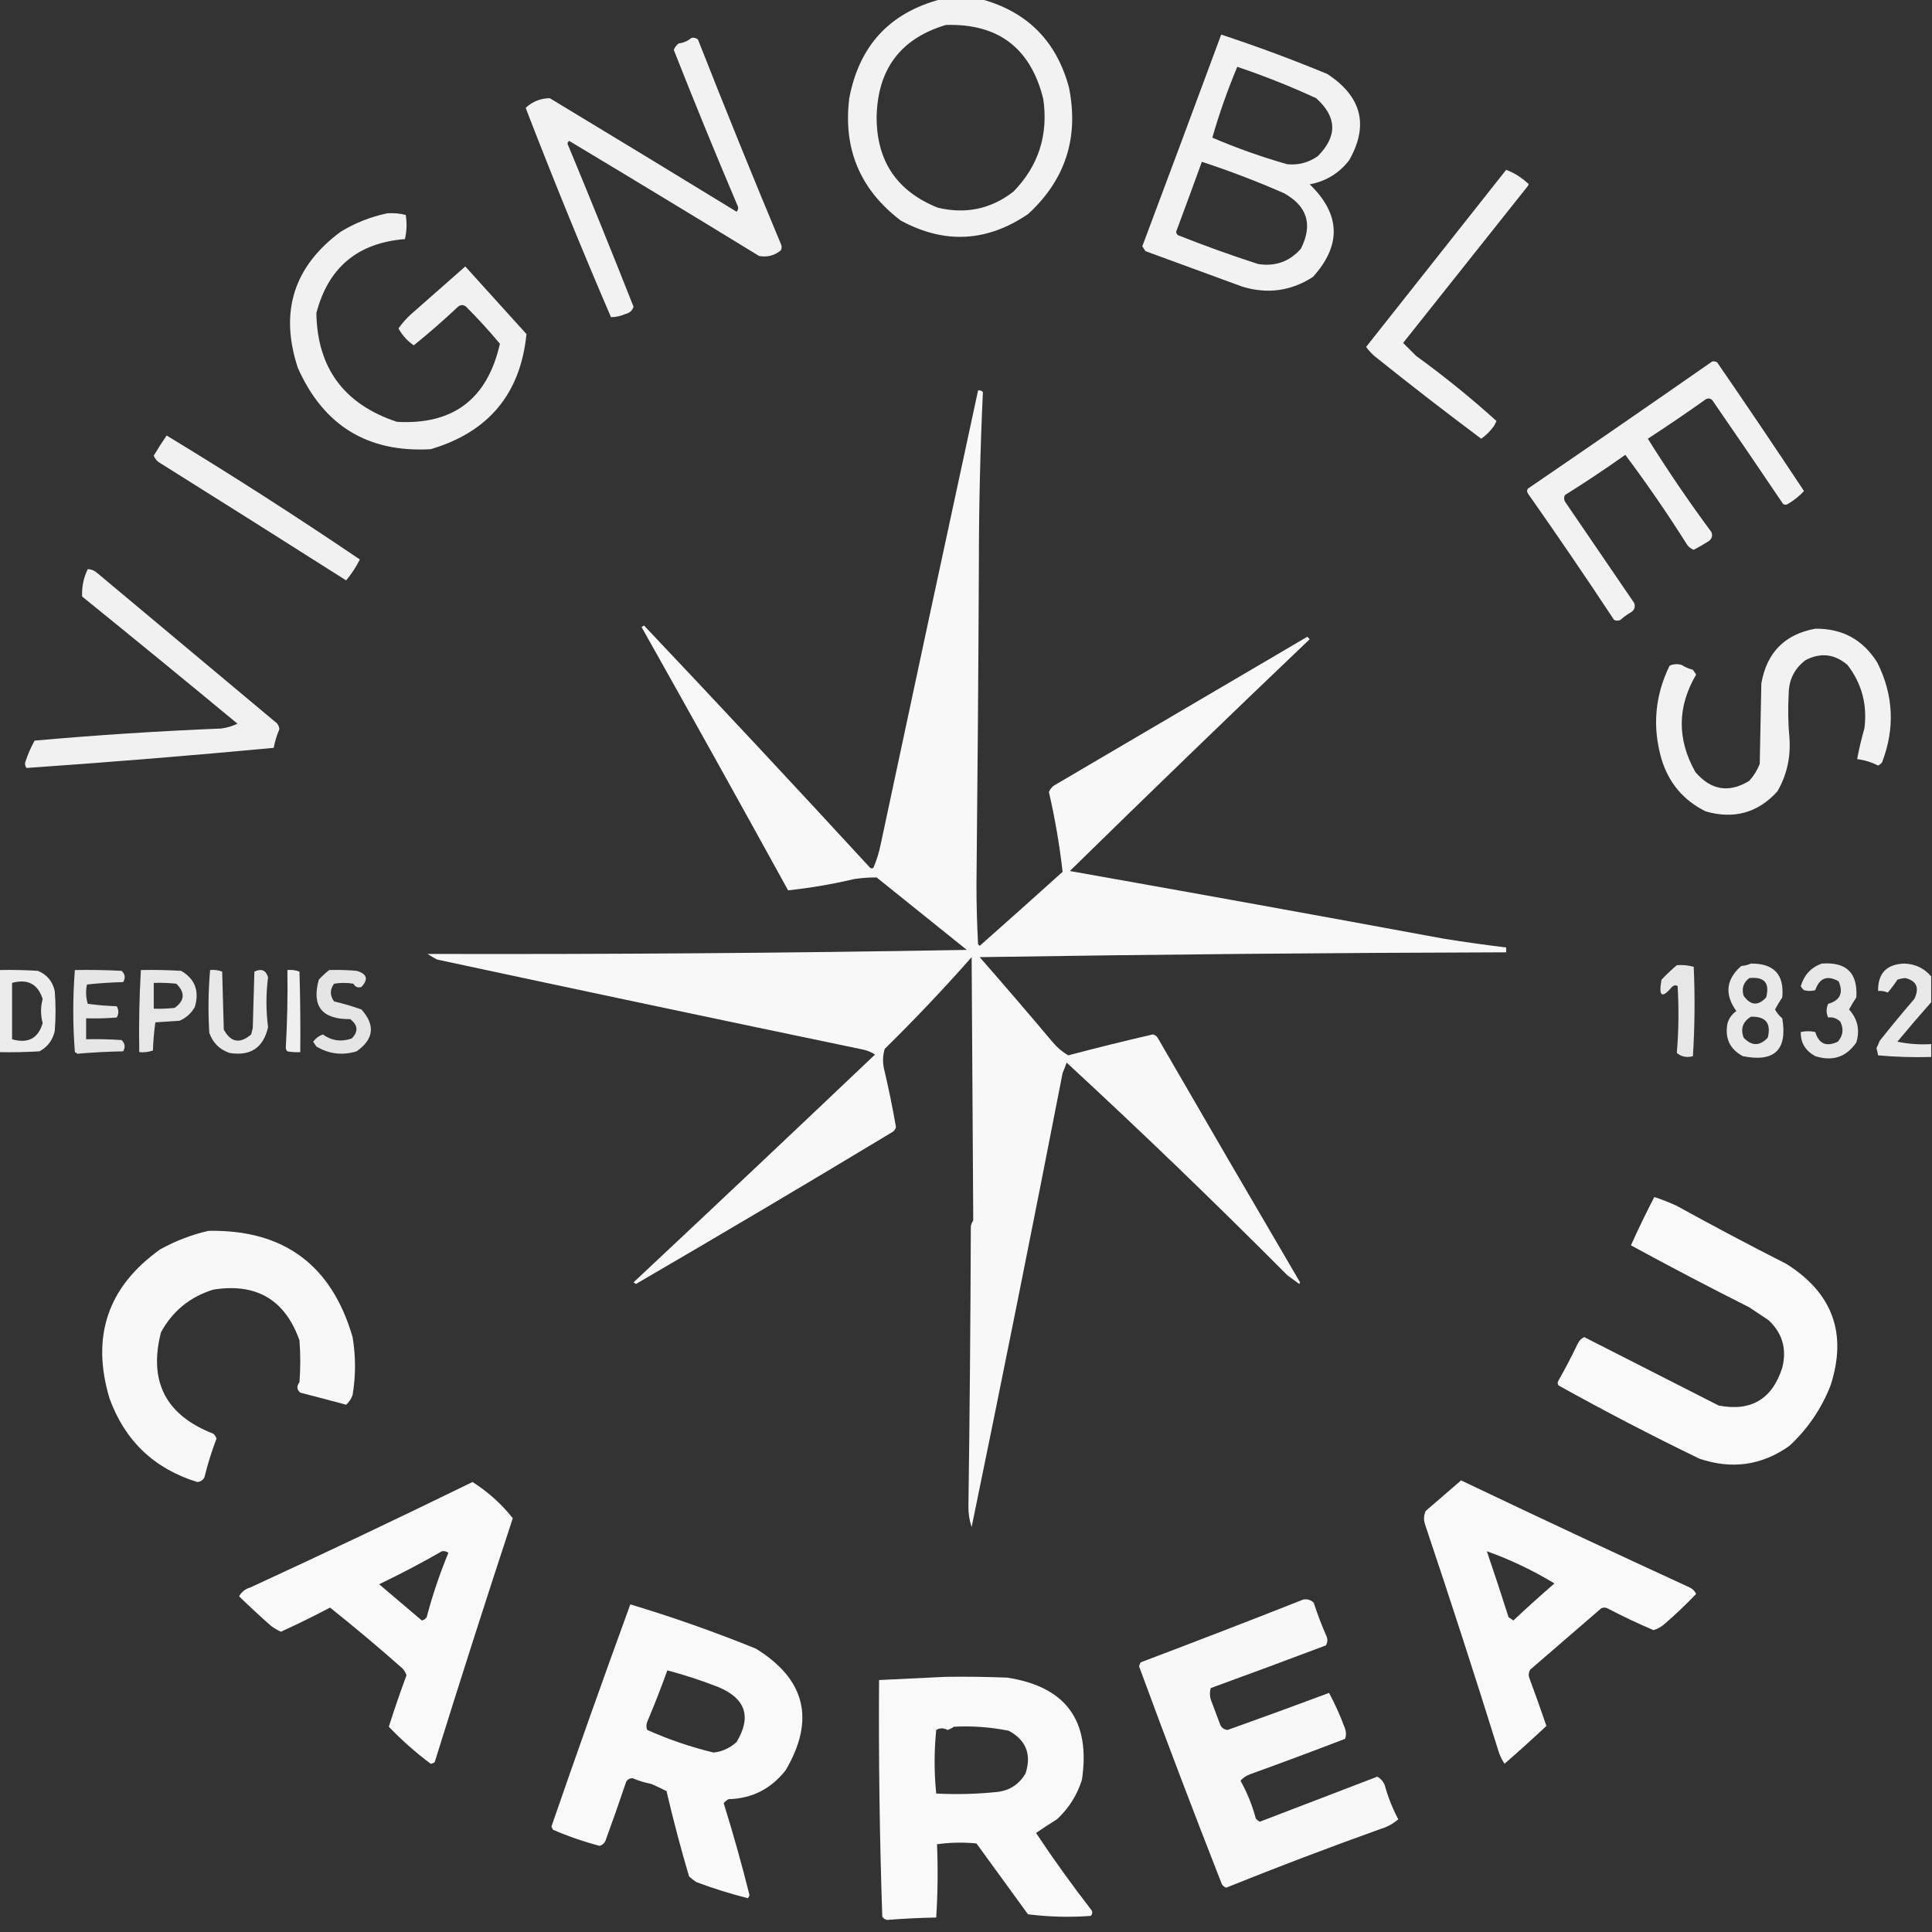 <?xml version="1.0" encoding="UTF-8"?>
<svg xmlns="http://www.w3.org/2000/svg" xmlns:xlink="http://www.w3.org/1999/xlink" version="1.1" width="1200px" height="1200px" style="shape-rendering:geometricPrecision; text-rendering:geometricPrecision; image-rendering:optimizeQuality; fill-rule:evenodd; clip-rule:evenodd">
  <rect width="100%" height="100%" fill="#333333" stroke="none"/>
  <g>
    <path style="opacity:0.937" fill="#fefffe" d="M 584.5,-0.5 C 592.833,-0.5 601.167,-0.5 609.5,-0.5C 638.139,7.306 656.305,25.639 664,54.5C 670.189,85.618 661.689,111.784 638.5,133C 612.919,150.367 586.586,151.7 559.5,137C 534.256,117.841 523.589,92.508 527.5,61C 533.667,28.342 552.667,7.842 584.5,-0.5 Z M 587.5,15.5 C 620.012,14.514 640.179,29.847 648,61.5C 651.218,83.803 645.051,102.969 629.5,119C 615.547,129.81 599.881,133.144 582.5,129C 557.041,118.812 544.374,99.979 544.5,72.5C 545.108,42.883 559.441,23.883 587.5,15.5 Z"></path>
  </g>
  <g>
    <path style="opacity:0.935" fill="#fefffe" d="M 758.5,21.5 C 780.854,28.849 802.854,37.016 824.5,46C 845.8,60.032 850.3,77.865 838,99.5C 831.724,107.613 823.558,112.613 813.5,114.5C 832.68,133.062 833.347,152.228 815.5,172C 801.932,180.806 787.266,182.806 771.5,178C 751.511,170.67 731.511,163.337 711.5,156C 710.833,155 710.167,154 709.5,153C 725.929,109.216 742.262,65.382 758.5,21.5 Z M 768.5,41.5 C 785.129,47.102 801.462,53.602 817.5,61C 830.457,72.624 830.79,84.624 818.5,97C 812.791,101.011 806.458,102.677 799.5,102C 783.622,97.486 768.122,91.986 753,85.5C 757.272,70.601 762.439,55.934 768.5,41.5 Z M 746.5,100.5 C 763.699,106.126 780.699,112.626 797.5,120C 812.028,128.062 815.528,139.562 808,154.5C 800.972,162.472 792.139,165.639 781.5,164C 764.612,158.553 747.945,152.553 731.5,146C 730.978,145.439 730.645,144.772 730.5,144C 735.918,129.47 741.251,114.97 746.5,100.5 Z"></path>
  </g>
  <g>
    <path style="opacity:0.936" fill="#fefffe" d="M 429.5,23.5 C 430.978,23.238 432.311,23.571 433.5,24.5C 450.211,66.998 467.377,109.331 485,151.5C 485.667,152.833 485.667,154.167 485,155.5C 481.076,158.732 476.576,159.899 471.5,159C 432.339,135.031 393.005,111.198 353.5,87.5C 352.417,88.365 352.251,89.365 353,90.5C 366.786,123.735 380.286,157.068 393.5,190.5C 392.76,192.894 391.093,194.394 388.5,195C 385.57,196.318 382.57,196.985 379.5,197C 361.109,154.265 343.442,110.931 326.5,67C 330.746,63.041 335.746,61.041 341.5,61C 380.42,84.491 419.087,107.991 457.5,131.5C 458.614,130.277 458.781,128.944 458,127.5C 444.395,95.464 431.228,63.297 418.5,31C 419.101,29.395 420.101,28.062 421.5,27C 424.599,26.613 427.266,25.446 429.5,23.5 Z"></path>
  </g>
  <g>
    <path style="opacity:0.934" fill="#fefffe" d="M 935.5,105.5 C 940.299,107.277 944.633,109.944 948.5,113.5C 949.521,114.002 949.688,114.668 949,115.5C 923.167,148 897.333,180.5 871.5,213C 874.081,215.65 876.748,218.316 879.5,221C 896.965,233.643 913.631,247.143 929.5,261.5C 929,262.5 928.5,263.5 928,264.5C 925.768,267.659 923.101,270.326 920,272.5C 897.559,255.73 875.392,238.563 853.5,221C 851.649,219.316 849.982,217.483 848.5,215.5C 877.524,178.814 906.524,142.148 935.5,105.5 Z"></path>
  </g>
  <g>
    <path style="opacity:0.931" fill="#fefffe" d="M 240.5,132.5 C 244.437,132.207 248.27,132.54 252,133.5C 252.829,138.533 252.662,143.533 251.5,148.5C 222.172,150.837 203.839,166.17 196.5,194.5C 197.073,228.615 213.74,251.115 246.5,262C 281.432,264.013 302.766,247.846 310.5,213.5C 303.812,205.482 296.812,197.815 289.5,190.5C 287.833,189.167 286.167,189.167 284.5,190.5C 275.636,198.848 266.47,206.848 257,214.5C 253.044,211.785 249.877,208.285 247.5,204C 249.782,200.714 252.449,197.714 255.5,195C 266.667,185.167 277.833,175.333 289,165.5C 301.695,179.526 314.362,193.526 327,207.5C 323.299,244.551 303.466,268.385 267.5,279C 228.436,281.212 200.936,264.378 185,228.5C 173.542,193.798 182.376,165.632 211.5,144C 220.566,138.46 230.233,134.627 240.5,132.5 Z"></path>
  </g>
  <g>
    <path style="opacity:0.935" fill="#fefffe" d="M 1063.5,224.5 C 1064.55,224.351 1065.55,224.517 1066.5,225C 1084.77,251.544 1102.77,278.211 1120.5,305C 1117.56,308.138 1114.23,310.805 1110.5,313C 1109.5,313.667 1108.5,313.667 1107.5,313C 1092.96,291.413 1078.29,269.913 1063.5,248.5C 1062.28,247.386 1060.94,247.219 1059.5,248C 1047.66,256.417 1035.66,264.584 1023.5,272.5C 1035.94,292.387 1049.1,311.72 1063,330.5C 1063.82,332.701 1063.32,334.534 1061.5,336C 1058.4,337.966 1055.23,339.8 1052,341.5C 1050.39,340.899 1049.06,339.899 1048,338.5C 1035.91,319.308 1023.07,300.642 1009.5,282.5C 997.258,291.205 984.758,299.539 972,307.5C 971.333,308.833 971.333,310.167 972,311.5C 986.363,332.521 1000.7,353.521 1015,374.5C 1015.82,376.701 1015.32,378.534 1013.5,380C 1010.99,381.421 1008.66,383.088 1006.5,385C 1005.17,385.667 1003.83,385.667 1002.5,385C 985.026,358.54 967.193,332.373 949,306.5C 948.333,305.5 948.333,304.5 949,303.5C 987.345,277.304 1025.51,250.97 1063.5,224.5 Z"></path>
  </g>
  <g>
    <path style="opacity:0.962" fill="#fefffe" d="M 607.5,242.5 C 608.675,242.281 609.675,242.614 610.5,243.5C 608.839,279.11 608.006,314.777 608,350.5C 607.689,417.002 607.189,483.502 606.5,550C 606.51,562.21 606.843,574.377 607.5,586.5C 607.833,586.833 608.167,587.167 608.5,587.5C 625.679,572.303 642.846,556.97 660,541.5C 658.113,524.86 655.279,508.36 651.5,492C 652.101,490.395 653.101,489.062 654.5,488C 706.992,457.168 759.492,426.334 812,395.5C 812.5,396 813,396.5 813.5,397C 763.37,444.801 713.703,492.801 664.5,541C 741.893,554.71 819.226,568.71 896.5,583C 909.467,585.079 922.467,586.913 935.5,588.5C 935.5,589.5 935.5,590.5 935.5,591.5C 826.491,591.804 717.491,592.804 608.5,594.5C 623.825,611.994 638.991,629.661 654,647.5C 656.702,650.701 659.869,653.368 663.5,655.5C 680.889,650.904 698.389,646.571 716,642.5C 717.261,642.759 718.261,643.426 719,644.5C 748.397,695.357 777.897,746.023 807.5,796.5C 807.333,796.833 807.167,797.167 807,797.5C 804.5,795.667 802,793.833 799.5,792C 754.534,746.794 708.867,702.794 662.5,660C 661.745,662.175 660.912,664.341 660,666.5C 641.684,760.512 622.85,854.512 603.5,948.5C 602.149,944.45 601.483,940.283 601.5,936C 602.308,877.841 602.808,819.674 603,761.5C 603.309,760.234 603.809,759.067 604.5,758C 604.2,703.566 603.867,649.066 603.5,594.5C 586.148,614.184 568.148,633.184 549.5,651.5C 548.34,655.459 548.173,659.459 549,663.5C 551.864,675.563 554.364,687.73 556.5,700C 556.241,701.261 555.574,702.261 554.5,703C 501.584,734.914 448.417,766.414 395,797.5C 394.5,797.167 394,796.833 393.5,796.5C 443.651,749.516 493.651,702.35 543.5,655C 541.365,653.619 539.032,652.619 536.5,652C 448.161,633.615 359.827,614.948 271.5,596C 269.453,594.927 267.453,593.761 265.5,592.5C 377.268,592.793 488.935,591.959 600.5,590C 581.833,575 563.167,560 544.5,545C 539.843,544.96 535.176,545.294 530.5,546C 516.953,549.207 503.287,551.541 489.5,553C 459.459,498.417 429.125,443.917 398.5,389.5C 399,389.167 399.5,388.833 400,388.5C 447.011,438.178 493.678,488.178 540,538.5C 540.718,539.451 541.551,539.617 542.5,539C 544.473,534.382 545.973,529.549 547,524.5C 567.034,430.386 587.201,336.386 607.5,242.5 Z"></path>
  </g>
  <g>
    <path style="opacity:0.93" fill="#fefffe" d="M 103.5,270.5 C 144.126,295.149 184.126,320.816 223.5,347.5C 221.164,352.175 218.331,356.508 215,360.5C 176.185,335.85 137.352,311.35 98.5,287C 97.101,285.938 96.101,284.605 95.5,283C 98.046,278.737 100.713,274.57 103.5,270.5 Z"></path>
  </g>
  <g>
    <path style="opacity:0.933" fill="#fefffe" d="M 54.5,353.5 C 56.783,353.608 58.783,354.441 60.5,356C 97.167,386.667 133.833,417.333 170.5,448C 172.357,449.182 173.357,450.849 173.5,453C 171.904,456.694 170.738,460.528 170,464.5C 119.033,469.278 67.866,473.444 16.5,477C 15.446,475.612 15.28,474.112 16,472.5C 17.466,468.119 19.299,463.952 21.5,460C 60.262,456.559 98.928,454.059 137.5,452.5C 141.008,452.001 144.342,451.001 147.5,449.5C 115.503,423.008 83.337,396.674 51,370.5C 50.74,364.54 51.907,358.873 54.5,353.5 Z"></path>
  </g>
  <g>
    <path style="opacity:0.936" fill="#fefffe" d="M 1127.5,390.5 C 1144.28,390.306 1157.11,397.306 1166,411.5C 1176.11,431.648 1177.11,452.314 1169,473.5C 1168.31,474.357 1167.48,475.023 1166.5,475.5C 1162.44,473.4 1158.11,472.067 1153.5,471.5C 1154.67,465.185 1156.17,458.852 1158,452.5C 1159.93,437.76 1156.43,424.594 1147.5,413C 1139.48,406.16 1130.82,405.16 1121.5,410C 1114.69,415.118 1111.19,421.952 1111,430.5C 1110.45,440.008 1110.62,449.508 1111.5,459C 1112.23,470.711 1109.73,481.544 1104,491.5C 1091.94,504.834 1077.1,509 1059.5,504C 1045.67,497.164 1036.5,486.33 1032,471.5C 1026.21,451.517 1027.87,432.183 1037,413.5C 1039.4,412.398 1041.9,412.231 1044.5,413C 1046.63,414.381 1048.97,415.381 1051.5,416C 1052.17,417 1052.83,418 1053.5,419C 1041.75,438.968 1041.58,459.135 1053,479.5C 1062.72,490.864 1073.88,492.697 1086.5,485C 1089.29,481.919 1091.46,478.419 1093,474.5C 1093.33,457.833 1093.67,441.167 1094,424.5C 1097.35,405.317 1108.52,393.984 1127.5,390.5 Z"></path>
  </g>
  <g>
    <path style="opacity:0.892" fill="#fefffe" d="M 1087.5,598.5 C 1101.84,598.335 1108.34,605.335 1107,619.5C 1105.37,621.933 1103.87,624.433 1102.5,627C 1103.61,629.112 1105.11,630.946 1107,632.5C 1110.32,652.112 1102.15,659.946 1082.5,656C 1074.36,651.604 1071.19,644.771 1073,635.5C 1073.99,632.34 1075.82,629.84 1078.5,628C 1071.04,617.67 1072.04,608.337 1081.5,600C 1083.71,599.809 1085.71,599.309 1087.5,598.5 Z M 1086.5,607.5 C 1095.84,606.533 1099.34,610.533 1097,619.5C 1092.03,624.934 1087.36,624.601 1083,618.5C 1081.66,613.96 1082.83,610.293 1086.5,607.5 Z M 1087.5,631.5 C 1096.71,631.206 1100.21,635.54 1098,644.5C 1093,649.833 1088,649.833 1083,644.5C 1080.97,638.939 1082.47,634.606 1087.5,631.5 Z"></path>
  </g>
  <g>
    <path style="opacity:0.88" fill="#fefffe" d="M 1131.5,598.5 C 1146.81,597.311 1153.98,604.311 1153,619.5C 1151.37,621.933 1149.87,624.433 1148.5,627C 1153.83,632.965 1155.33,639.798 1153,647.5C 1146.75,656.589 1138.25,659.423 1127.5,656C 1121.34,652.645 1118.34,647.645 1118.5,641C 1121.5,640.333 1124.5,640.333 1127.5,641C 1129.73,648.385 1134.4,650.385 1141.5,647C 1144.8,643.205 1145.3,639.038 1143,634.5C 1140.71,632.401 1138.21,631.567 1135.5,632C 1134.22,629.205 1134.22,626.372 1135.5,623.5C 1142.93,621.408 1145.1,616.742 1142,609.5C 1134.96,605.552 1130.13,607.385 1127.5,615C 1125.17,615.667 1122.83,615.667 1120.5,615C 1119.64,614.311 1118.98,613.478 1118.5,612.5C 1120.61,605.508 1124.94,600.841 1131.5,598.5 Z"></path>
  </g>
  <g>
    <path style="opacity:0.893" fill="#fefffe" d="M 1199.5,606.5 C 1199.5,611.833 1199.5,617.167 1199.5,622.5C 1192.4,630.502 1185.4,638.669 1178.5,647C 1185.32,648.46 1192.32,648.96 1199.5,648.5C 1199.5,651.167 1199.5,653.833 1199.5,656.5C 1188.48,656.832 1177.48,656.499 1166.5,655.5C 1166.28,654.033 1165.94,652.533 1165.5,651C 1166.26,649.559 1166.93,648.059 1167.5,646.5C 1174.48,637.688 1181.64,629.021 1189,620.5C 1192.33,613.616 1190.5,609.283 1183.5,607.5C 1181.77,607.59 1180.11,607.923 1178.5,608.5C 1176.67,611.352 1174.67,614.018 1172.5,616.5C 1170.59,615.652 1168.59,615.318 1166.5,615.5C 1166.39,604.446 1171.89,598.779 1183,598.5C 1189.75,598.783 1195.25,601.449 1199.5,606.5 Z"></path>
  </g>
  <g>
    <path style="opacity:0.879" fill="#fefffe" d="M 1041.5,599.5 C 1045.11,599.211 1048.61,599.544 1052,600.5C 1052.83,619.074 1052.66,637.574 1051.5,656C 1047.7,657.079 1044.36,656.412 1041.5,654C 1042.66,640.242 1042.82,626.408 1042,612.5C 1040.93,611.72 1039.76,611.887 1038.5,613C 1032.23,620.46 1030.06,618.96 1032,608.5C 1035.06,605.268 1038.23,602.268 1041.5,599.5 Z"></path>
  </g>
  <g>
    <path style="opacity:0.904" fill="#fefffe" d="M -0.5,602.5 C 7.507,602.334 15.507,602.5 23.5,603C 29.136,605.308 32.636,609.475 34,615.5C 34.667,623.833 34.667,632.167 34,640.5C 32.686,646.139 29.519,650.306 24.5,653C 16.173,653.5 7.84,653.666 -0.5,653.5C -0.5,636.5 -0.5,619.5 -0.5,602.5 Z M 7.5,610.5 C 17.206,607.849 23.54,611.183 26.5,620.5C 25.167,625.5 25.167,630.5 26.5,635.5C 23.716,644.993 17.383,648.326 7.5,645.5C 7.5,633.833 7.5,622.167 7.5,610.5 Z"></path>
  </g>
  <g>
    <path style="opacity:0.878" fill="#fefffe" d="M 46.5,602.5 C 56.172,602.334 65.839,602.5 75.5,603C 77.725,605.025 78.059,607.358 76.5,610C 68.921,610.184 61.42,610.684 54,611.5C 53.173,615.541 53.34,619.541 54.5,623.5C 60.449,624.292 66.449,624.792 72.5,625C 73.833,627.333 73.833,629.667 72.5,632C 66.175,632.5 59.842,632.666 53.5,632.5C 53.5,636.833 53.5,641.167 53.5,645.5C 60.841,645.334 68.174,645.5 75.5,646C 77.648,648.075 77.982,650.408 76.5,653C 66.923,653.18 57.423,653.68 48,654.5C 47.586,654.043 47.086,653.709 46.5,653.5C 45.183,636.436 45.183,619.436 46.5,602.5 Z"></path>
  </g>
  <g>
    <path style="opacity:0.881" fill="#fefffe" d="M 87.5,602.5 C 95.84,602.334 104.173,602.5 112.5,603C 121.141,608.043 123.974,615.543 121,625.5C 118.754,629.415 115.588,632.248 111.5,634C 106.5,634.333 101.5,634.667 96.5,635C 95.69,640.751 95.19,646.584 95,652.5C 92.281,653.444 89.448,653.777 86.5,653.5C 86.182,636.423 86.515,619.423 87.5,602.5 Z M 95.5,610.5 C 100.179,610.334 104.845,610.501 109.5,611C 115.103,616.489 114.769,621.489 108.5,626C 104.179,626.499 99.846,626.666 95.5,626.5C 95.5,621.167 95.5,615.833 95.5,610.5 Z"></path>
  </g>
  <g>
    <path style="opacity:0.884" fill="#fefffe" d="M 130.5,602.5 C 133.119,602.232 135.619,602.565 138,603.5C 138.333,615.5 138.667,627.5 139,639.5C 143.353,647.502 149.02,648.502 156,642.5C 156.333,641.167 156.667,639.833 157,638.5C 157.333,626.833 157.667,615.167 158,603.5C 162.311,601.396 165.145,602.563 166.5,607C 165.167,617.333 165.167,627.667 166.5,638C 163.574,650.804 155.574,656.137 142.5,654C 136.333,651.833 132.167,647.667 130,641.5C 129.204,628.455 129.371,615.455 130.5,602.5 Z"></path>
  </g>
  <g>
    <path style="opacity:0.92" fill="#fefffe" d="M 178.5,602.5 C 181.119,602.232 183.619,602.565 186,603.5C 186.5,620.163 186.667,636.83 186.5,653.5C 183.813,653.664 181.146,653.497 178.5,653C 177.978,652.439 177.645,651.772 177.5,651C 178.422,634.768 178.755,618.601 178.5,602.5 Z"></path>
  </g>
  <g>
    <path style="opacity:0.869" fill="#fefffe" d="M 204.5,602.5 C 210.176,602.334 215.843,602.501 221.5,603C 227.967,604.881 228.967,608.214 224.5,613C 222.339,613.722 220.672,613.055 219.5,611C 215.5,610.333 211.5,610.333 207.5,611C 204.833,614.667 204.833,618.333 207.5,622C 213.272,623.35 218.939,625.016 224.5,627C 233.23,636.766 232.23,645.433 221.5,653C 212.653,655.682 204.32,654.682 196.5,650C 195.833,649 195.167,648 194.5,647C 196.102,644.889 198.102,643.389 200.5,642.5C 206.016,646.455 212.016,647.288 218.5,645C 222.675,640.694 222.342,636.694 217.5,633C 199.965,633.163 193.465,624.997 198,608.5C 200.063,606.266 202.229,604.266 204.5,602.5 Z"></path>
  </g>
  <g>
    <path style="opacity:0.965" fill="#fefffe" d="M 1027.5,743.5 C 1032.2,745.009 1036.87,746.842 1041.5,749C 1063.92,761.369 1086.58,773.369 1109.5,785C 1138.31,803.105 1147.48,828.272 1137,860.5C 1131.38,874.89 1122.88,887.39 1111.5,898C 1094.35,910.203 1075.69,912.87 1055.5,906C 1025.84,891.64 996.669,876.473 968,860.5C 967.333,859.5 967.333,858.5 968,857.5C 972.27,849.959 976.27,842.293 980,834.5C 980.899,832.673 982.233,831.34 984,830.5C 1011.76,844.654 1039.6,858.821 1067.5,873C 1087.61,876.86 1100.78,869.027 1107,849.5C 1109.93,837.898 1107.09,828.065 1098.5,820C 1094.5,817.333 1090.5,814.667 1086.5,812C 1061.76,799.549 1037.26,786.716 1013,773.5C 1017.48,763.527 1022.32,753.527 1027.5,743.5 Z"></path>
  </g>
  <g>
    <path style="opacity:0.963" fill="#fefffe" d="M 129.5,764.5 C 176.143,763.636 205.976,785.636 219,830.5C 221,842.5 221,854.5 219,866.5C 218.152,868.874 216.819,870.874 215,872.5C 205.526,869.948 196.026,867.448 186.5,865C 184.302,863.122 184.136,860.955 186,858.5C 186.667,849.833 186.667,841.167 186,832.5C 177.052,807.265 159.219,796.765 132.5,801C 118.037,805.47 107.204,814.303 100,827.5C 92.138,858.052 102.971,879.052 132.5,890.5C 133.415,891.328 134.081,892.328 134.5,893.5C 131.501,901.331 129.001,909.331 127,917.5C 126.101,919.368 124.601,920.368 122.5,920.5C 95.725,912.226 77.558,894.893 68,868.5C 56.49,829.995 66.99,799.162 99.5,776C 109.04,770.721 119.04,766.887 129.5,764.5 Z"></path>
  </g>
  <g>
    <path style="opacity:0.967" fill="#fefffe" d="M 907.5,919.5 C 954.468,941.906 1001.8,964.073 1049.5,986C 1051.33,986.899 1052.66,988.233 1053.5,990C 1047.2,996.63 1040.53,1002.96 1033.5,1009C 1031.55,1010.63 1029.38,1011.8 1027,1012.5C 1017.34,1008.39 1007.84,1003.89 998.5,999C 997.167,998.333 995.833,998.333 994.5,999C 979.833,1011.67 965.167,1024.33 950.5,1037C 949.424,1038.73 949.257,1040.56 950,1042.5C 953.624,1052.28 957.124,1062.11 960.5,1072C 952.046,1079.95 943.379,1087.78 934.5,1095.5C 933.052,1093.33 931.885,1091 931,1088.5C 916.159,1040.9 900.826,993.569 885,946.5C 884.182,943.773 884.348,941.106 885.5,938.5C 892.878,932.115 900.211,925.782 907.5,919.5 Z M 923.5,963.5 C 938.093,968.718 952.093,975.385 965.5,983.5C 956.902,990.925 948.402,998.591 940,1006.5C 939,1005.83 938,1005.17 937,1004.5C 932.658,990.806 928.158,977.14 923.5,963.5 Z"></path>
  </g>
  <g>
    <path style="opacity:0.967" fill="#fefffe" d="M 293.5,920.5 C 303.136,926.635 311.469,934.135 318.5,943C 301.914,993.422 285.747,1043.92 270,1094.5C 269.275,1095.06 268.442,1095.39 267.5,1095.5C 258.214,1088.55 249.547,1080.88 241.5,1072.5C 244.92,1061.71 248.586,1051.04 252.5,1040.5C 251.747,1038.25 250.414,1036.41 248.5,1035C 234.306,1022.47 219.806,1010.31 205,998.5C 194.999,1003.78 184.832,1008.78 174.5,1013.5C 172.37,1012.53 170.37,1011.37 168.5,1010C 161.683,1004.02 155.016,997.851 148.5,991.5C 150.064,988.714 152.398,986.881 155.5,986C 201.971,964.578 247.971,942.745 293.5,920.5 Z M 274.5,963.5 C 275.978,963.238 277.311,963.571 278.5,964.5C 273.124,977.46 268.624,990.793 265,1004.5C 264.261,1005.57 263.261,1006.24 262,1006.5C 253.178,999.013 244.345,991.513 235.5,984C 248.793,977.632 261.793,970.799 274.5,963.5 Z"></path>
  </g>
  <g>
    <path style="opacity:0.964" fill="#fefffe" d="M 809.5,993.5 C 812.079,993.083 814.246,993.75 816,995.5C 818.295,1002.65 820.962,1009.65 824,1016.5C 824.743,1018.44 824.576,1020.27 823.5,1022C 799.712,1030.98 775.879,1039.81 752,1048.5C 751.333,1050.83 751.333,1053.17 752,1055.5C 754,1060.83 756,1066.17 758,1071.5C 758.92,1073.31 760.42,1074.31 762.5,1074.5C 783.566,1066.98 804.566,1059.32 825.5,1051.5C 829.111,1058.24 832.278,1065.24 835,1072.5C 836.119,1075.06 836.285,1077.56 835.5,1080C 815.866,1087.54 796.199,1094.88 776.5,1102C 774.156,1102.84 772.156,1104.17 770.5,1106C 774.632,1113.43 777.798,1121.27 780,1129.5C 780.689,1130.36 781.522,1131.02 782.5,1131.5C 806.739,1122.19 831.072,1112.86 855.5,1103.5C 857.527,1104.69 859.027,1106.36 860,1108.5C 862.064,1116.03 864.897,1123.2 868.5,1130C 865.239,1132.8 861.573,1134.8 857.5,1136C 825.209,1147.57 793.209,1159.73 761.5,1172.5C 760.522,1172.02 759.689,1171.36 759,1170.5C 741.337,1125.51 724.17,1080.34 707.5,1035C 707.735,1034.13 708.069,1033.29 708.5,1032.5C 742.421,1019.69 776.088,1006.69 809.5,993.5 Z"></path>
  </g>
  <g>
    <path style="opacity:0.967" fill="#fefffe" d="M 391.5,996.5 C 417.849,1004.43 443.849,1013.6 469.5,1024C 500.28,1043.02 506.447,1068.19 488,1099.5C 478.889,1111.13 467.056,1117.13 452.5,1117.5C 451.354,1118.14 450.354,1118.98 449.5,1120C 455.367,1138.77 460.701,1157.77 465.5,1177C 465.355,1177.77 465.022,1178.44 464.5,1179C 453.729,1176.3 443.062,1172.96 432.5,1169C 430.91,1167.95 429.41,1166.79 428,1165.5C 422.803,1148 418.137,1130.33 414,1112.5C 410.892,1110.93 407.726,1109.43 404.5,1108C 400.528,1107.26 396.694,1106.1 393,1104.5C 391.289,1104.44 389.956,1105.11 389,1106.5C 384.816,1118.91 380.483,1131.25 376,1143.5C 375.255,1144.99 374.088,1145.99 372.5,1146.5C 362.599,1143.92 352.932,1140.58 343.5,1136.5C 343.167,1135.83 342.833,1135.17 342.5,1134.5C 358.421,1088.41 374.754,1042.41 391.5,996.5 Z M 414.5,1037.5 C 425.424,1040.39 436.091,1043.89 446.5,1048C 463.206,1055.12 466.873,1066.45 457.5,1082C 455.137,1084.18 452.47,1085.85 449.5,1087C 447.419,1087.87 445.253,1088.37 443,1088.5C 428.919,1085.06 415.252,1080.4 402,1074.5C 401.333,1072.83 401.333,1071.17 402,1069.5C 406.469,1058.91 410.635,1048.24 414.5,1037.5 Z"></path>
  </g>
  <g>
    <path style="opacity:0.967" fill="#fefffe" d="M 587.5,1041.5 C 600.171,1041.33 612.838,1041.5 625.5,1042C 662.031,1047.56 677.531,1068.72 672,1105.5C 668.987,1115.03 663.82,1123.19 656.5,1130C 652.039,1132.75 647.705,1135.58 643.5,1138.5C 654.419,1154.92 665.919,1170.92 678,1186.5C 678.684,1187.78 678.517,1188.95 677.5,1190C 664.405,1190.96 651.405,1190.63 638.5,1189C 627.833,1174.33 617.167,1159.67 606.5,1145C 598.254,1144.19 590.088,1144.35 582,1145.5C 582.631,1160.73 582.465,1175.89 581.5,1191C 571.299,1191.2 561.133,1191.7 551,1192.5C 549.739,1192.24 548.739,1191.57 548,1190.5C 546.342,1141.51 545.675,1092.51 546,1043.5C 559.931,1042.84 573.765,1042.17 587.5,1041.5 Z M 592.5,1072.5 C 603.968,1071.91 615.302,1072.74 626.5,1075C 637.304,1080.78 640.804,1089.61 637,1101.5C 633.066,1108.22 627.233,1112.05 619.5,1113C 606.856,1114.32 594.189,1114.65 581.5,1114C 580.178,1100.9 580.178,1087.73 581.5,1074.5C 583.833,1073.17 586.167,1073.17 588.5,1074.5C 590.026,1074.01 591.359,1073.34 592.5,1072.5 Z"></path>
  </g>
</svg>
